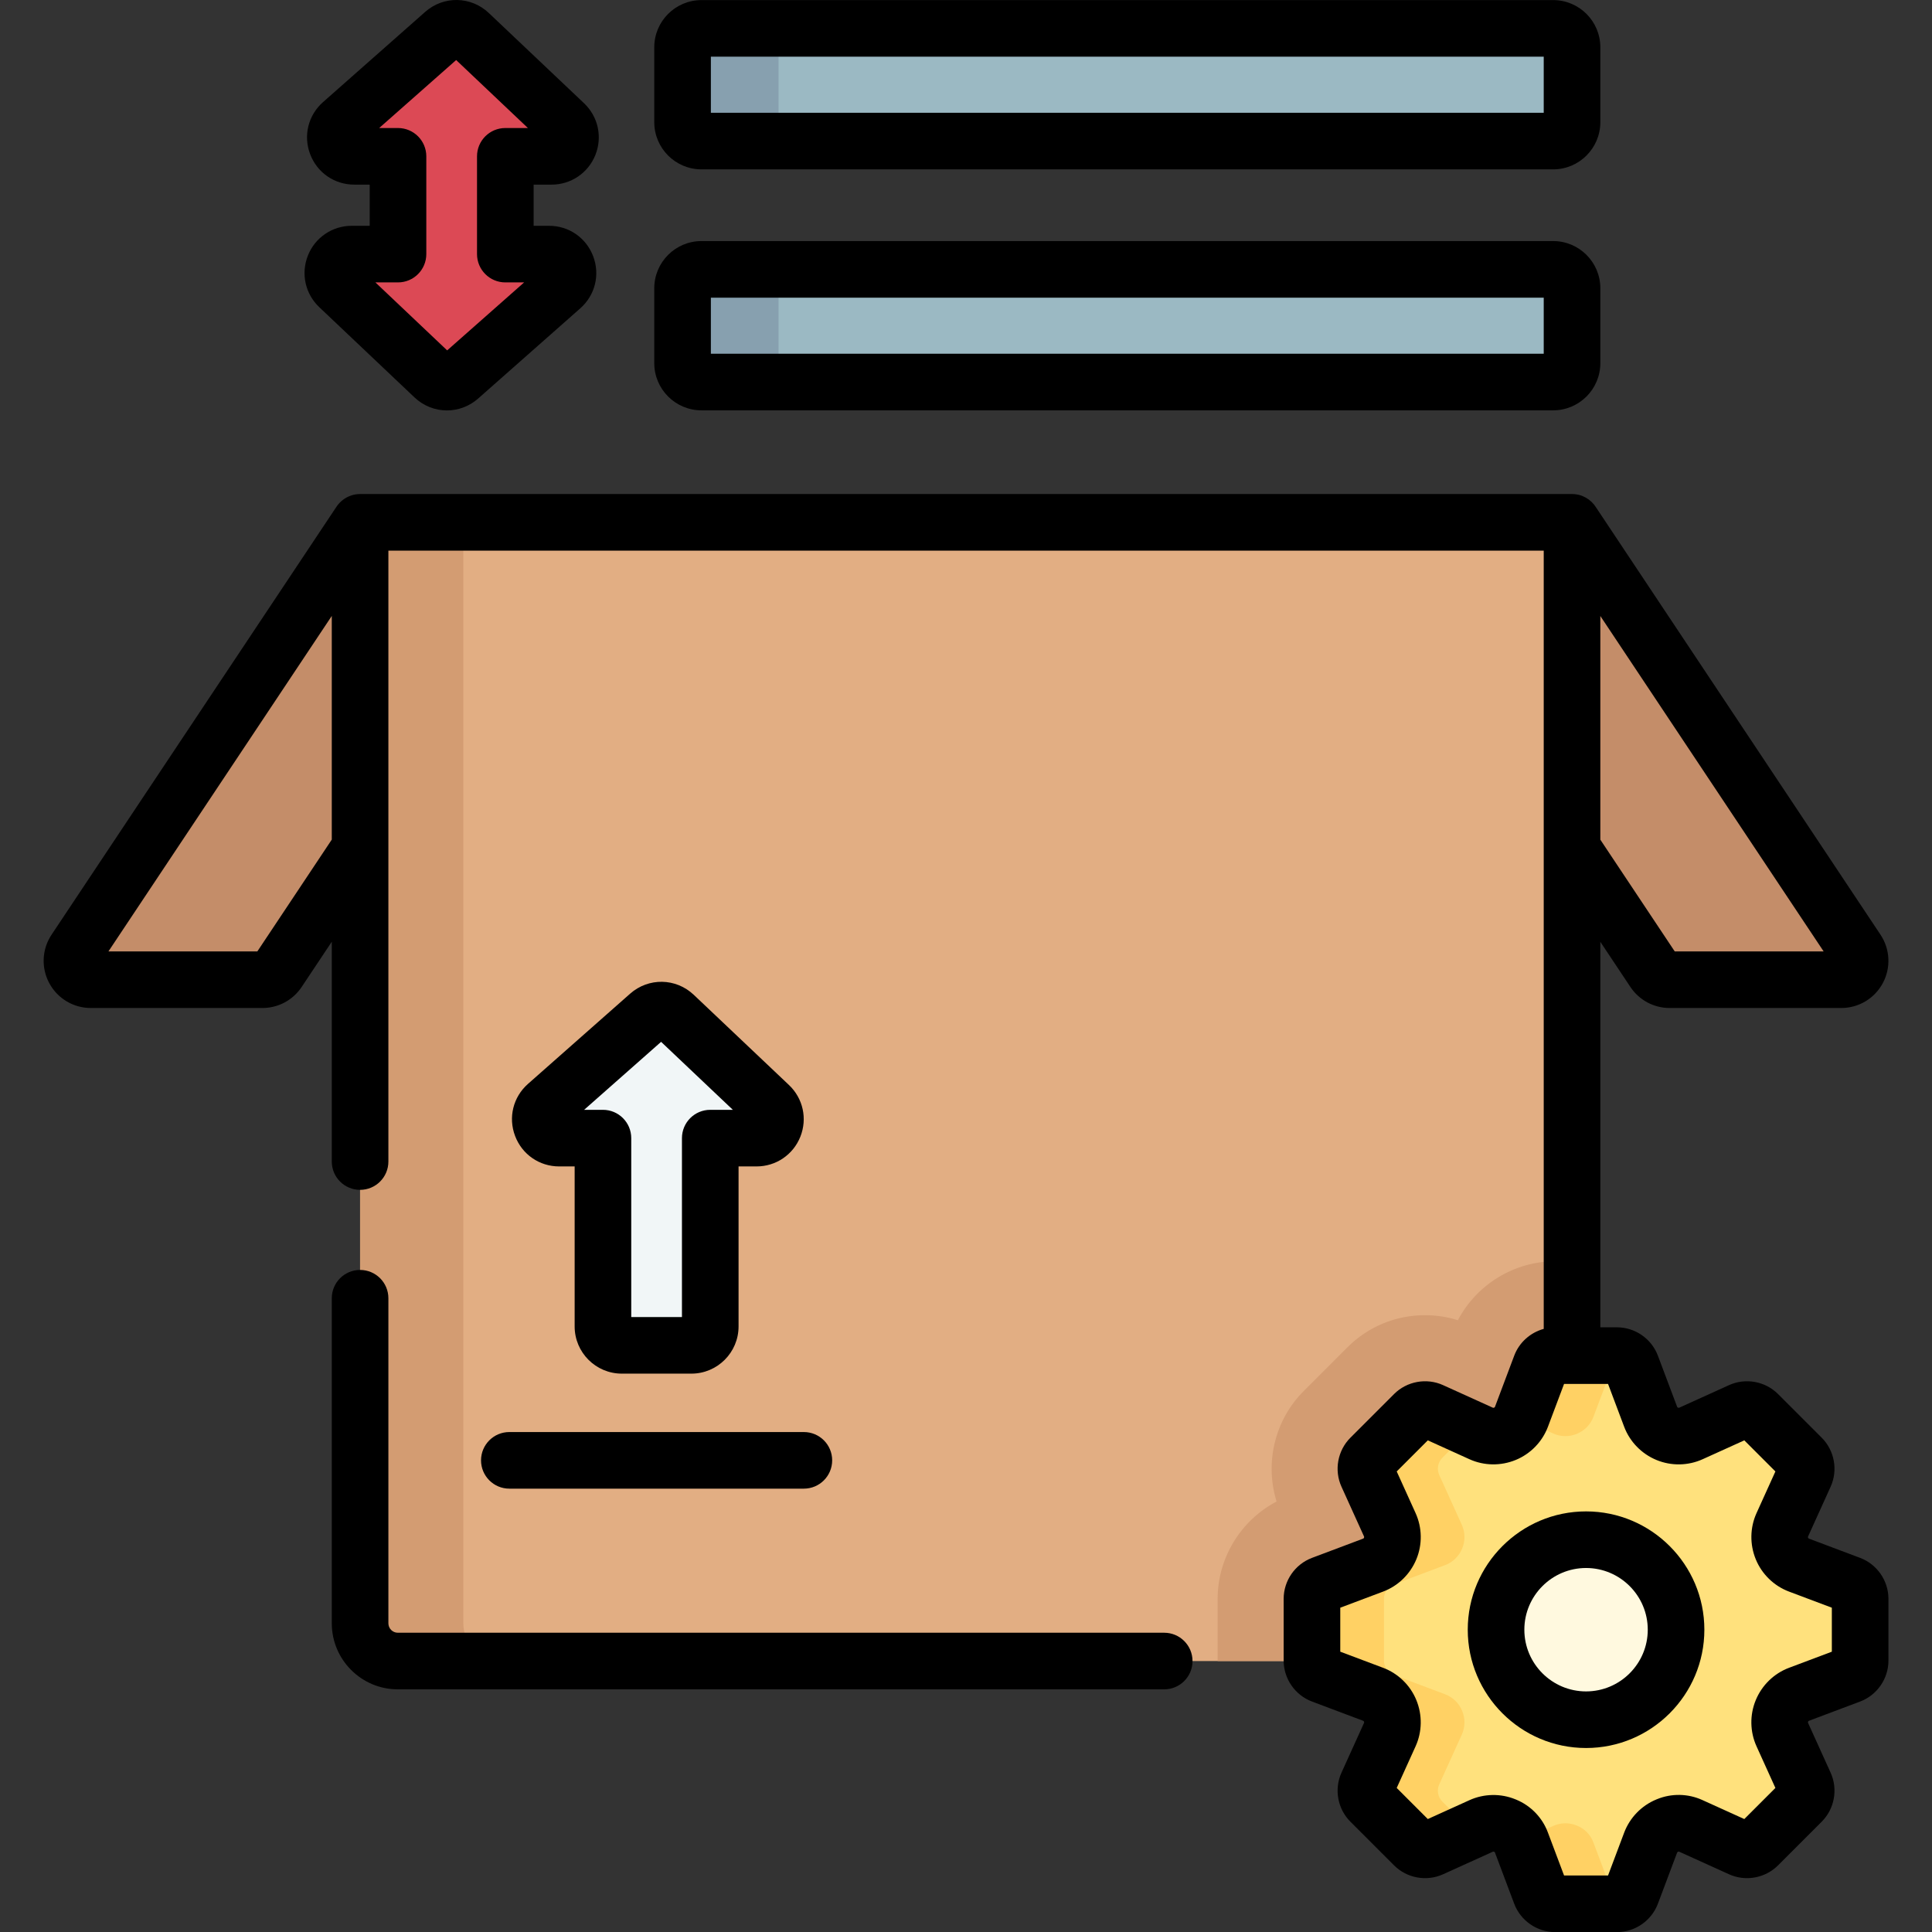 <?xml version="1.0" encoding="UTF-8" standalone="no"?>
<!DOCTYPE svg PUBLIC "-//W3C//DTD SVG 1.1//EN" "http://www.w3.org/Graphics/SVG/1.1/DTD/svg11.dtd">
<svg width="100%" height="100%" viewBox="0 0 512 512" version="1.1" xmlns="http://www.w3.org/2000/svg" xmlns:xlink="http://www.w3.org/1999/xlink" xml:space="preserve" xmlns:serif="http://www.serif.com/" style="fill-rule:evenodd;clip-rule:evenodd;stroke-linejoin:round;stroke-miterlimit:2;">
    <rect x="0" y="0" width="512" height="512" fill="#333333" stroke="none"/>
    <g transform="matrix(1,0,0,1,0,0)">
        <g>
            <path d="M73.7,257.403L152.908,138.425L95.427,138.425L19.908,251.861C17.696,255.184 20.078,259.632 24.07,259.632L69.537,259.632C71.211,259.632 72.773,258.795 73.7,257.403Z" style="fill:rgb(196,141,105);fill-rule:nonzero;"/>
        </g>
        <g>
            <path d="M438.318,257.403L359.11,138.425L416.591,138.425L492.109,251.861C494.321,255.184 491.939,259.632 487.947,259.632L442.48,259.632C440.807,259.632 439.245,258.795 438.318,257.403Z" style="fill:rgb(196,141,105);fill-rule:nonzero;"/>
        </g>
        <g>
            <path d="M406.605,440.193L105.427,440.193C99.904,440.193 95.427,435.716 95.427,430.193L95.427,138.425L416.605,138.425L416.605,430.193C416.605,435.716 412.128,440.193 406.605,440.193Z" style="fill:rgb(226,174,131);fill-rule:nonzero;"/>
        </g>
        <g>
            <path d="M122.787,430.193L122.787,138.425L95.427,138.425L95.427,430.193C95.427,435.716 99.904,440.193 105.427,440.193L132.787,440.193C127.264,440.193 122.787,435.716 122.787,430.193Z" style="fill:rgb(211,156,114);fill-rule:nonzero;"/>
        </g>
        <g>
            <path d="M412.131,334.253C401.279,334.253 391.321,340.403 386.354,349.871C383.543,348.986 380.626,348.538 377.642,348.538C369.874,348.538 362.571,351.562 357.074,357.058L345.496,368.637C337.817,376.312 335.124,387.707 338.31,397.917C328.84,402.881 322.686,412.841 322.686,423.697L322.686,440.077C322.686,440.115 322.69,440.153 322.69,440.192L406.605,440.192C412.128,440.192 416.605,435.715 416.605,430.192L416.605,334.252L412.131,334.252L412.131,334.253Z" style="fill:rgb(211,156,114);fill-rule:nonzero;"/>
        </g>
        <g>
            <path d="M164.788,356.527L183.226,356.527C185.987,356.527 188.226,354.288 188.226,351.527L188.226,301.615L200.488,301.615C205.008,301.615 207.208,296.094 203.927,292.985L178.697,269.08C176.817,267.299 173.889,267.248 171.948,268.962L144.883,292.867C141.431,295.916 143.588,301.615 148.193,301.615L159.788,301.615L159.788,351.527C159.788,354.288 162.026,356.527 164.788,356.527Z" style="fill:rgb(241,246,247);fill-rule:nonzero;"/>
        </g>
        <g>
            <path d="M121.754,99.991L148.819,76.087C152.271,73.038 150.114,67.339 145.509,67.339L133.914,67.339L133.914,41.428L146.176,41.428C150.696,41.428 152.896,35.907 149.615,32.798L124.385,8.894C122.505,7.113 119.577,7.062 117.636,8.776L90.571,32.68C87.119,35.729 89.276,41.428 93.881,41.428L105.476,41.428L105.476,67.339L93.214,67.339C88.694,67.339 86.494,72.86 89.775,75.969L115.005,99.873C116.885,101.654 119.813,101.705 121.754,99.991Z" style="fill:rgb(220,73,85);fill-rule:nonzero;"/>
        </g>
        <g>
            <path d="M411.605,37.383L185.889,37.383C183.128,37.383 180.889,35.144 180.889,32.383L180.889,12.523C180.889,9.762 183.128,7.523 185.889,7.523L411.605,7.523C414.366,7.523 416.605,9.762 416.605,12.523L416.605,32.383C416.605,35.145 414.366,37.383 411.605,37.383Z" style="fill:rgb(155,185,195);fill-rule:nonzero;"/>
        </g>
        <g>
            <path d="M411.605,101.243L185.889,101.243C183.128,101.243 180.889,99.004 180.889,96.243L180.889,76.383C180.889,73.622 183.128,71.383 185.889,71.383L411.605,71.383C414.366,71.383 416.605,73.622 416.605,76.383L416.605,96.243C416.605,99.005 414.366,101.243 411.605,101.243Z" style="fill:rgb(155,185,195);fill-rule:nonzero;"/>
        </g>
        <g>
            <path d="M206.329,32.383L206.329,12.523C206.329,9.762 208.568,7.523 211.329,7.523L185.889,7.523C183.128,7.523 180.889,9.762 180.889,12.523L180.889,32.383C180.889,35.144 183.128,37.383 185.889,37.383L211.329,37.383C208.568,37.383 206.329,35.145 206.329,32.383Z" style="fill:rgb(135,160,175);fill-rule:nonzero;"/>
        </g>
        <g>
            <path d="M206.329,96.243L206.329,76.383C206.329,73.622 208.568,71.383 211.329,71.383L185.889,71.383C183.128,71.383 180.889,73.622 180.889,76.383L180.889,96.243C180.889,99.004 183.128,101.243 185.889,101.243L211.329,101.243C208.568,101.243 206.329,99.005 206.329,96.243Z" style="fill:rgb(135,160,175);fill-rule:nonzero;"/>
        </g>
        <g>
            <g>
                <path d="M492.956,440.078L492.956,423.698C492.956,421.996 491.901,420.472 490.308,419.873L476.748,414.771C474.706,414.003 473.074,412.421 472.243,410.404L472.217,410.342C471.389,408.332 471.428,406.069 472.325,404.088L478.304,390.895C479.007,389.345 478.675,387.522 477.471,386.318L465.889,374.736C464.686,373.533 462.862,373.201 461.312,373.904L448.119,379.884C446.139,380.782 443.876,380.821 441.865,379.992L441.803,379.966C439.786,379.135 438.204,377.503 437.436,375.461L432.334,361.901C431.735,360.308 430.211,359.253 428.509,359.253L412.129,359.253C410.427,359.253 408.903,360.308 408.304,361.901L403.202,375.461C402.434,377.503 400.852,379.135 398.835,379.966L398.773,379.992C396.763,380.821 394.5,380.781 392.519,379.884L379.326,373.905C377.776,373.202 375.953,373.534 374.749,374.738L363.167,386.32C361.964,387.523 361.632,389.347 362.335,390.897L368.314,404.09C369.212,406.07 369.251,408.333 368.422,410.344L368.396,410.406C367.565,412.423 365.933,414.005 363.891,414.773L350.331,419.875C348.738,420.474 347.683,421.998 347.683,423.7L347.683,440.08C347.683,441.782 348.738,443.306 350.331,443.905L363.891,449.007C365.933,449.775 367.565,451.357 368.396,453.374L368.422,453.436C369.251,455.446 369.211,457.709 368.314,459.69L362.335,472.883C361.632,474.433 361.964,476.256 363.168,477.46L374.75,489.042C375.953,490.245 377.777,490.577 379.327,489.875L392.52,483.895C394.5,482.998 396.763,482.958 398.774,483.787L398.943,483.857C400.892,484.66 402.42,486.236 403.162,488.209L408.305,501.878C408.904,503.471 410.428,504.526 412.13,504.526L428.51,504.526C430.212,504.526 431.736,503.471 432.335,501.878L437.437,488.318C438.205,486.276 439.787,484.645 441.804,483.813L441.976,483.742C443.916,482.942 446.1,482.98 448.012,483.846L461.313,489.875C462.863,490.578 464.686,490.246 465.89,489.042L477.472,477.46C478.675,476.257 479.007,474.433 478.304,472.883L472.324,459.69C471.426,457.71 471.387,455.447 472.216,453.436L472.242,453.374C473.073,451.357 474.705,449.775 476.747,449.007L490.307,443.905C491.901,443.304 492.956,441.78 492.956,440.078ZM420.321,455.74C407.148,455.74 396.469,445.061 396.469,431.888C396.469,418.715 407.148,408.036 420.321,408.036C433.494,408.036 444.173,418.715 444.173,431.888C444.173,445.061 433.494,455.74 420.321,455.74Z" style="fill:rgb(255,225,125);fill-rule:nonzero;"/>
            </g>
        </g>
        <g>
            <path d="M411.601,379.883C413.581,380.781 415.845,380.82 417.855,379.991L417.917,379.965C419.934,379.134 421.516,377.502 422.284,375.46L427.386,361.9C427.82,360.747 428.741,359.883 429.861,359.49C429.434,359.34 428.981,359.253 428.511,359.253L412.131,359.253C410.429,359.253 408.905,360.308 408.306,361.901L403.204,375.461C403.138,375.637 403.058,375.806 402.979,375.976L411.601,379.883Z" style="fill:rgb(255,209,100);fill-rule:nonzero;"/>
        </g>
        <g>
            <path d="M427.386,501.876L422.243,488.207C421.501,486.234 419.973,484.658 418.024,483.855L417.855,483.785C415.845,482.957 413.582,482.996 411.601,483.893L402.985,487.798C403.045,487.934 403.111,488.067 403.163,488.207L408.306,501.876C408.905,503.469 410.429,504.524 412.131,504.524L428.511,504.524C428.981,504.524 429.434,504.437 429.861,504.287C428.741,503.893 427.82,503.029 427.386,501.876Z" style="fill:rgb(255,209,100);fill-rule:nonzero;"/>
        </g>
        <g>
            <path d="M382.249,477.458C381.046,476.255 380.714,474.431 381.416,472.881L387.395,459.688C388.292,457.708 388.332,455.444 387.503,453.434L387.477,453.372C386.646,451.355 385.014,449.773 382.972,449.005L369.412,443.903C367.819,443.304 366.764,441.78 366.764,440.078L366.764,423.698C366.764,421.996 367.819,420.472 369.412,419.873L382.972,414.771C385.014,414.003 386.646,412.421 387.477,410.404L387.503,410.342C388.332,408.332 388.292,406.069 387.395,404.088L381.416,390.895C380.713,389.345 381.045,387.522 382.249,386.318L389.881,378.686L379.328,373.903C377.778,373.2 375.955,373.532 374.751,374.736L363.168,386.318C361.965,387.521 361.633,389.345 362.336,390.895L368.315,404.088C369.213,406.068 369.252,408.331 368.423,410.342L368.397,410.404C367.565,412.421 365.934,414.003 363.892,414.771L350.332,419.873C348.739,420.472 347.685,421.996 347.685,423.698L347.685,440.078C347.685,441.78 348.74,443.304 350.332,443.903L363.892,449.005C365.934,449.773 367.565,451.355 368.397,453.372L368.423,453.434C369.251,455.444 369.212,457.707 368.315,459.688L362.336,472.881C361.634,474.431 361.965,476.254 363.169,477.458L374.752,489.04C375.955,490.243 377.779,490.575 379.329,489.873L389.882,485.09L382.249,477.458Z" style="fill:rgb(255,209,100);fill-rule:nonzero;"/>
        </g>
        <g>
            <g>
                <path d="M420.321,455.74C407.148,455.74 396.469,445.061 396.469,431.888C396.469,418.715 407.148,408.036 420.321,408.036C433.494,408.036 444.173,418.715 444.173,431.888C444.173,445.061 433.494,455.74 420.321,455.74Z" style="fill:rgb(255,249,223);fill-rule:nonzero;"/>
            </g>
        </g>
        <g>
            <path d="M127.479,387.007C127.479,391.149 130.837,394.507 134.979,394.507L213.034,394.507C217.176,394.507 220.534,391.149 220.534,387.007C220.534,382.865 217.176,379.507 213.034,379.507L134.979,379.507C130.837,379.507 127.479,382.865 127.479,387.007Z" style="fill-rule:nonzero;"/>
            <path d="M164.788,364.027L183.226,364.027C190.119,364.027 195.726,358.42 195.726,351.527L195.726,309.115L200.488,309.115C205.636,309.115 210.194,306.025 212.1,301.243C214.006,296.461 212.823,291.082 209.085,287.541L183.856,263.638C179.125,259.153 171.871,259.026 166.983,263.342L139.918,287.246C135.986,290.718 134.646,296.132 136.502,301.038C138.358,305.944 142.947,309.115 148.193,309.115L152.288,309.115L152.288,351.527C152.288,358.419 157.895,364.027 164.788,364.027ZM175.198,276.098L194.214,294.115L188.225,294.115C184.083,294.115 180.725,297.473 180.725,301.615L180.725,349.027L167.287,349.027L167.287,301.615C167.287,297.473 163.929,294.115 159.787,294.115L154.8,294.115L175.198,276.098Z" style="fill-rule:nonzero;"/>
            <path d="M308.529,432.693L105.427,432.693C104.049,432.693 102.927,431.571 102.927,430.193L102.927,344.047C102.927,339.905 99.569,336.547 95.427,336.547C91.285,336.547 87.927,339.905 87.927,344.047L87.927,430.193C87.927,439.842 95.778,447.693 105.427,447.693L308.529,447.693C312.672,447.693 316.029,444.335 316.029,440.193C316.029,436.051 312.671,432.693 308.529,432.693Z" style="fill-rule:nonzero;"/>
            <path d="M93.215,59.839C88.067,59.839 83.508,62.929 81.603,67.712C79.697,72.494 80.881,77.872 84.618,81.413L109.848,105.318C112.271,107.613 115.354,108.766 118.443,108.766C121.387,108.766 124.335,107.718 126.719,105.613L126.719,105.612L153.784,81.708C157.715,78.235 159.056,72.821 157.2,67.916C155.344,63.01 150.755,59.84 145.509,59.84L141.415,59.84L141.415,48.928L146.176,48.928C151.324,48.928 155.883,45.838 157.788,41.055C159.693,36.272 158.51,30.894 154.773,27.354L129.544,3.45C124.811,-1.034 117.558,-1.162 112.671,3.155L85.607,27.059C81.675,30.532 80.334,35.945 82.19,40.851C84.046,45.757 88.635,48.928 93.881,48.928L97.976,48.928L97.976,59.84L93.215,59.84L93.215,59.839ZM105.476,33.928L100.488,33.928L120.886,15.911L139.902,33.928L133.914,33.928C129.772,33.928 126.414,37.286 126.414,41.428L126.414,67.34C126.414,71.482 129.772,74.84 133.914,74.84L138.901,74.84L118.503,92.857L99.488,74.839L105.476,74.839C109.618,74.839 112.976,71.481 112.976,67.339L112.976,41.428C112.976,37.286 109.618,33.928 105.476,33.928Z" style="fill-rule:nonzero;"/>
            <path d="M185.889,44.883L411.605,44.883C418.498,44.883 424.105,39.276 424.105,32.383L424.105,12.523C424.105,5.63 418.498,0.023 411.605,0.023L185.889,0.023C178.996,0.023 173.389,5.63 173.389,12.523L173.389,32.383C173.389,39.276 178.996,44.883 185.889,44.883ZM188.389,15.023L409.105,15.023L409.105,29.883L188.389,29.883L188.389,15.023Z" style="fill-rule:nonzero;"/>
            <path d="M185.889,108.744L411.605,108.744C418.498,108.744 424.105,103.137 424.105,96.244L424.105,76.384C424.105,69.491 418.498,63.884 411.605,63.884L185.889,63.884C178.996,63.884 173.389,69.491 173.389,76.384L173.389,96.244C173.389,103.136 178.996,108.744 185.889,108.744ZM188.389,78.883L409.105,78.883L409.105,93.743L188.389,93.743L188.389,78.883Z" style="fill-rule:nonzero;"/>
            <path d="M420.321,400.536C403.034,400.536 388.969,414.6 388.969,431.888C388.969,449.176 403.033,463.24 420.321,463.24C437.609,463.24 451.674,449.176 451.674,431.888C451.674,414.6 437.609,400.536 420.321,400.536ZM420.321,448.24C411.304,448.24 403.969,440.905 403.969,431.888C403.969,422.871 411.304,415.536 420.321,415.536C429.338,415.536 436.674,422.871 436.674,431.888C436.674,440.905 429.337,448.24 420.321,448.24Z" style="fill-rule:nonzero;"/>
            <path d="M492.949,412.854L479.388,407.751C479.292,407.715 479.216,407.641 479.151,407.482C479.112,407.387 479.114,407.278 479.157,407.184L485.137,393.99C487.116,389.622 486.167,384.408 482.776,381.015L471.191,369.43C467.798,366.04 462.583,365.093 458.217,367.072L445.024,373.051C444.929,373.095 444.821,373.096 444.661,373.03C444.567,372.991 444.493,372.914 444.457,372.819L439.355,359.257C437.665,354.768 433.307,351.752 428.51,351.752L424.104,351.752L424.104,249.587L432.074,261.558C434.397,265.048 438.287,267.132 442.48,267.132L487.947,267.132C492.563,267.132 496.786,264.604 498.966,260.534C501.146,256.464 500.911,251.549 498.353,247.704L422.975,134.479C421.652,132.348 419.298,130.925 416.605,130.925L95.427,130.925C93.718,130.925 92.148,131.503 90.887,132.465C90.875,132.474 90.863,132.483 90.851,132.492C90.549,132.726 90.264,132.98 90.001,133.256C89.966,133.293 89.933,133.332 89.898,133.37C89.642,133.65 89.402,133.944 89.19,134.261C89.188,134.264 89.185,134.266 89.183,134.269L13.665,247.705C11.106,251.548 10.871,256.464 13.051,260.534C15.231,264.604 19.453,267.132 24.07,267.132L69.537,267.132C73.729,267.132 77.619,265.049 79.942,261.56L87.926,249.567L87.926,307.824C87.926,311.966 91.284,315.324 95.426,315.324C99.568,315.324 102.926,311.966 102.926,307.824L102.926,145.925L409.104,145.925L409.104,352.169C405.576,353.135 402.61,355.741 401.286,359.26L396.184,372.819C396.148,372.915 396.073,372.993 395.916,373.057C395.821,373.096 395.711,373.096 395.616,373.052L382.423,367.072C378.053,365.093 372.84,366.042 369.446,369.433L357.866,381.015C354.472,384.406 353.523,389.621 355.504,393.992L361.483,407.184C361.526,407.279 361.528,407.389 361.462,407.547C361.423,407.641 361.347,407.715 361.251,407.752L347.69,412.854C343.2,414.543 340.183,418.901 340.183,423.699L340.183,440.079C340.183,444.876 343.2,449.235 347.69,450.923L361.251,456.026C361.347,456.062 361.424,456.136 361.487,456.292C361.527,456.389 361.525,456.499 361.482,456.593L355.502,469.787C353.523,474.157 354.472,479.372 357.863,482.762L369.448,494.347C372.84,497.737 378.055,498.684 382.422,496.705L395.616,490.725C395.709,490.683 395.817,490.681 395.922,490.723L396.142,490.849L401.285,504.519C402.975,509.008 407.333,512.024 412.13,512.024L428.51,512.024C433.307,512.024 437.664,509.008 439.355,504.518L444.457,490.958C444.493,490.862 444.567,490.785 444.678,490.74L444.916,490.677L458.217,496.705C462.583,498.686 467.798,497.737 471.195,494.345L482.778,482.762C486.169,479.37 487.117,474.156 485.137,469.787L479.157,456.591C479.115,456.498 479.113,456.391 479.178,456.231C479.217,456.137 479.293,456.063 479.389,456.027L492.95,450.925C497.44,449.236 500.457,444.878 500.457,440.08L500.457,423.7C500.456,418.901 497.44,414.542 492.949,412.854ZM68.199,252.132L28.738,252.132L87.927,163.225L87.927,222.499L68.199,252.132ZM443.82,252.132L424.105,222.518L424.105,163.244L483.28,252.131L443.82,252.131L443.82,252.132ZM485.456,437.716L474.107,441.986C470.132,443.481 466.925,446.59 465.284,450.575C463.672,454.485 463.749,458.936 465.495,462.785L470.499,473.826L462.258,482.067L451.108,477.013C447.329,475.3 442.958,475.224 439.104,476.812L438.949,476.876C435.023,478.493 431.914,481.7 430.419,485.674L426.149,497.023L414.494,497.023L410.183,485.565C408.714,481.661 405.66,478.51 401.795,476.917L401.633,476.851C397.725,475.239 393.274,475.316 389.426,477.062L378.384,482.066L370.143,473.824L375.147,462.782C376.892,458.932 376.969,454.484 375.334,450.513C373.717,446.587 370.51,443.478 366.535,441.984L355.186,437.714L355.186,426.059L366.535,421.789C370.509,420.294 373.717,417.185 375.359,413.197C376.969,409.289 376.892,404.84 375.147,400.99L370.143,389.949L378.384,381.708L389.425,386.712C393.276,388.456 397.723,388.533 401.695,386.897C405.62,385.28 408.728,382.073 410.224,378.099L414.494,366.75L426.149,366.75L430.419,378.1C431.915,382.074 435.024,385.281 439.01,386.922C442.915,388.533 447.365,388.456 451.217,386.711L462.259,381.707L470.5,389.949L465.496,400.99C463.75,404.842 463.674,409.292 465.309,413.258C466.926,417.184 470.133,420.294 474.108,421.788L485.457,426.058L485.457,437.716L485.456,437.716Z" style="fill-rule:nonzero;"/>
        </g>
    </g>
</svg>

